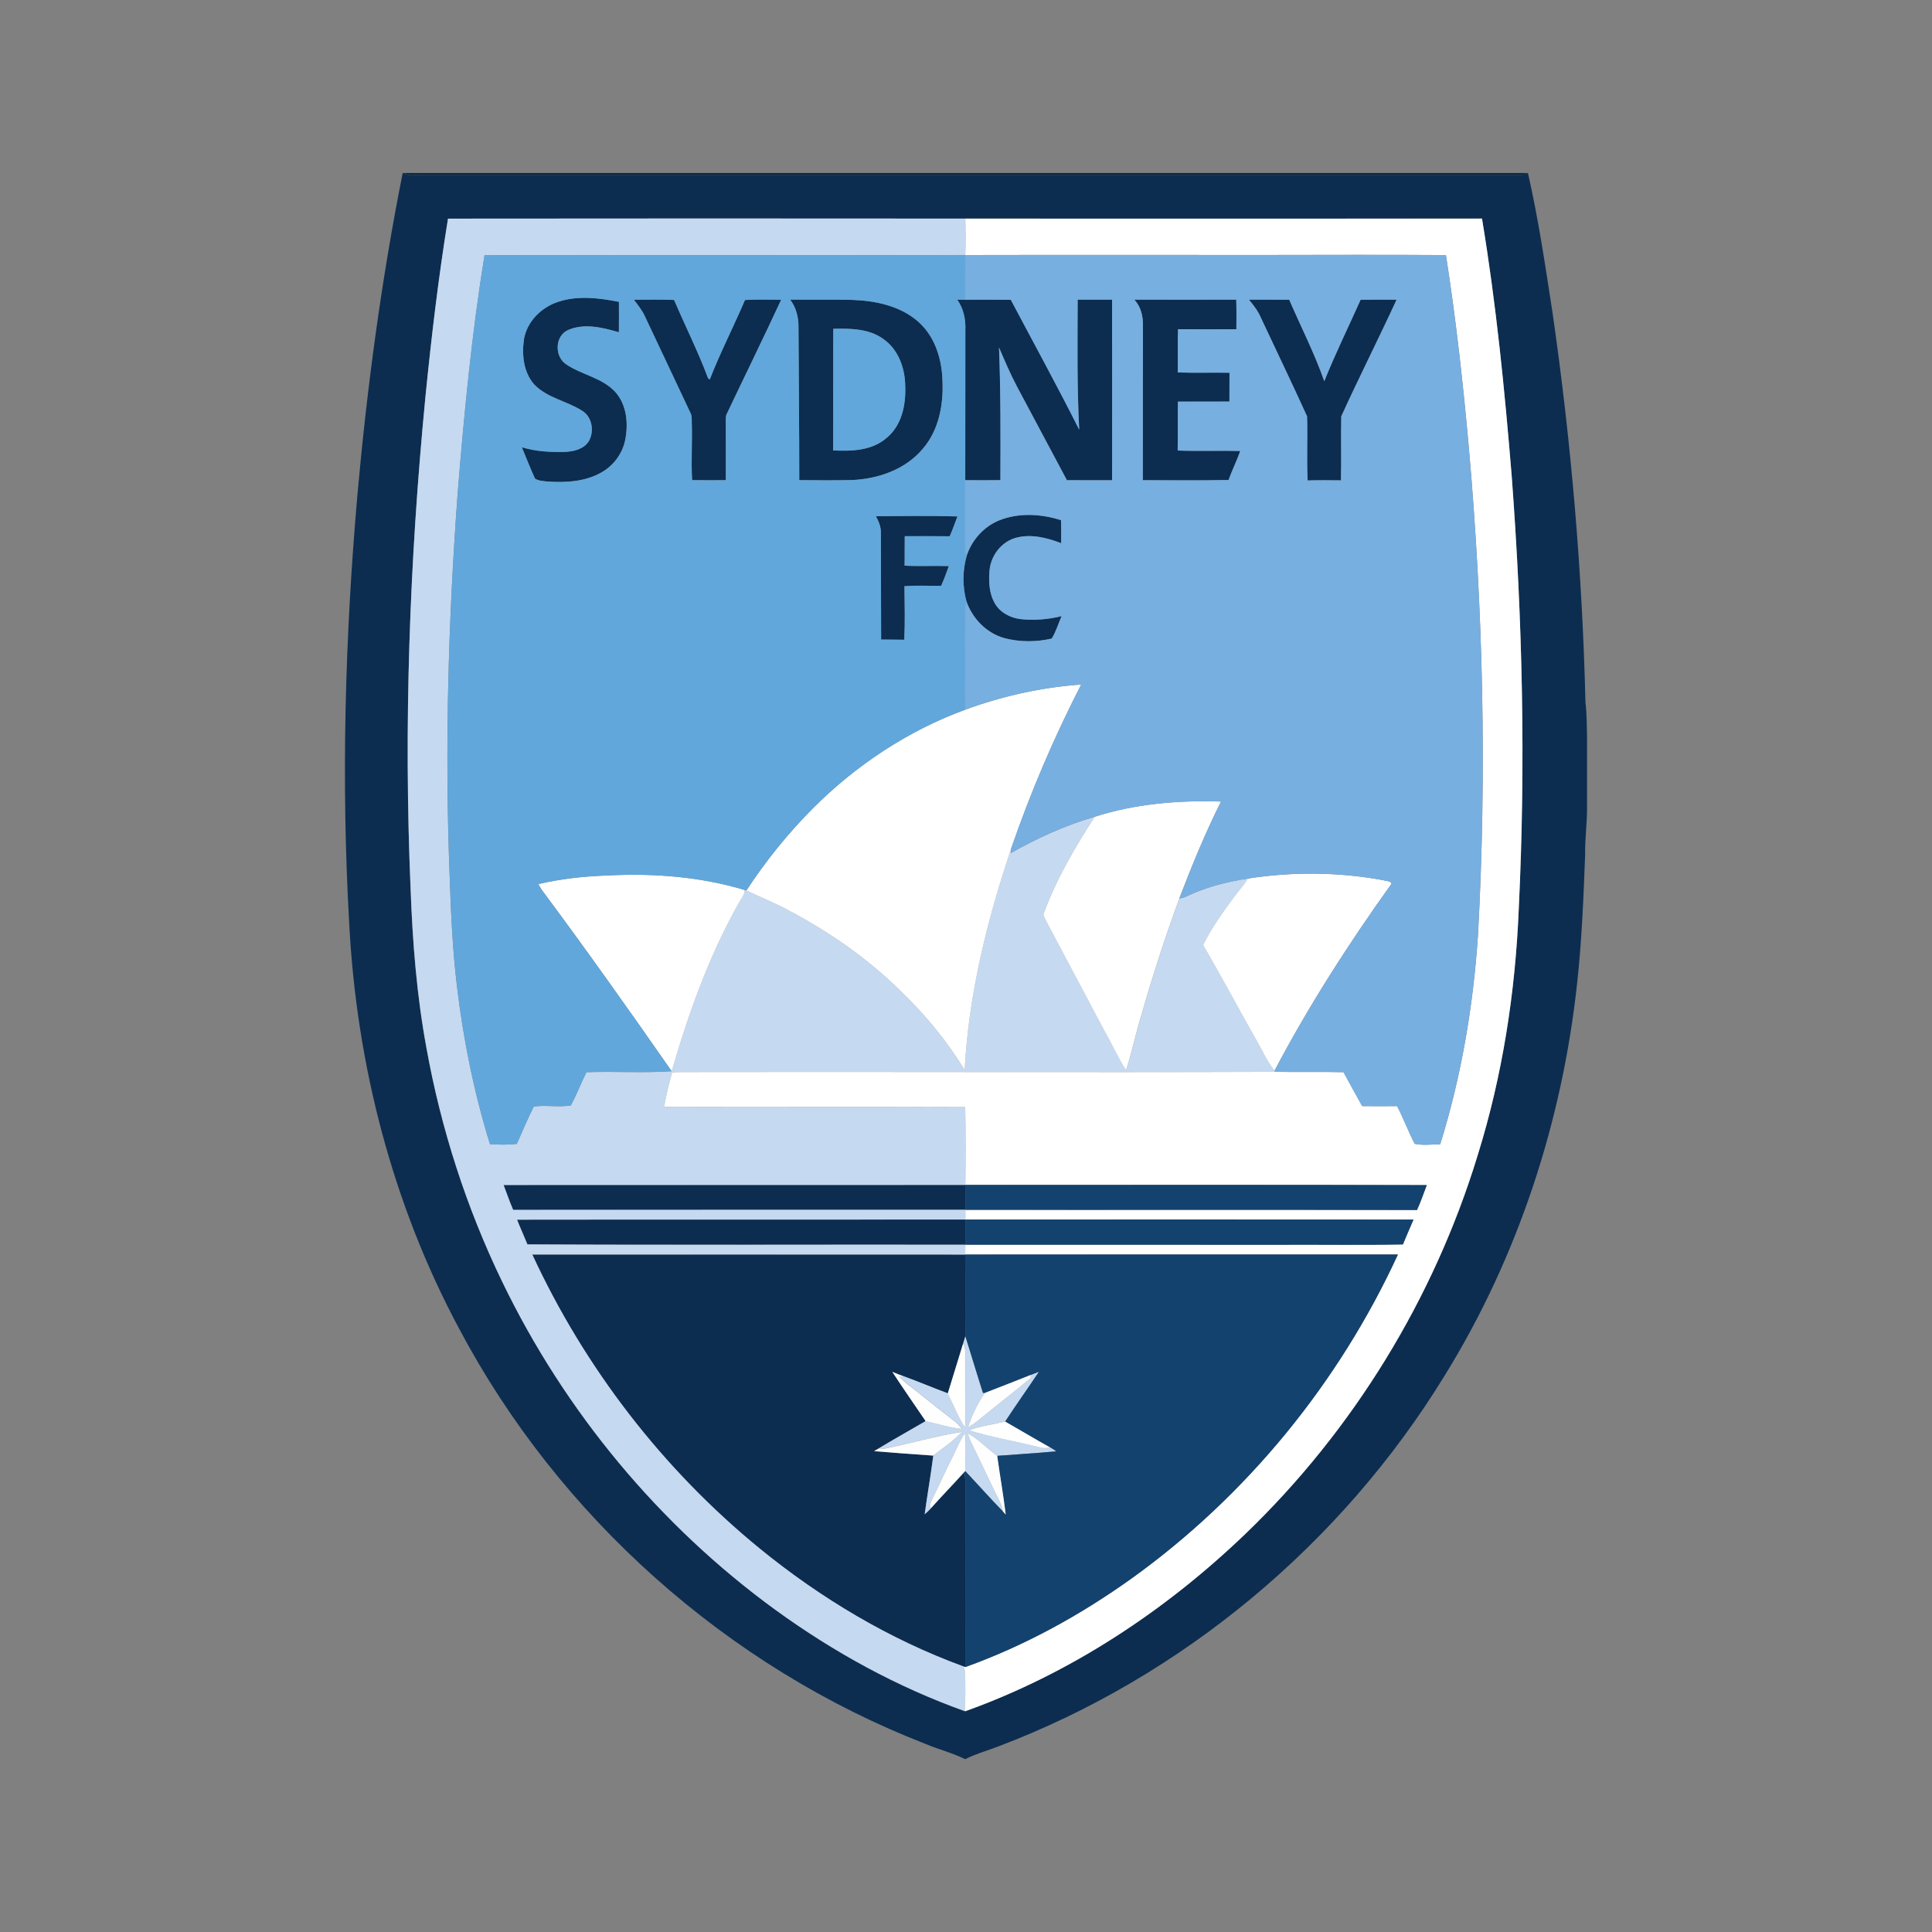 <?xml version="1.0" encoding="utf-8"?>
<!-- Generator: Adobe Illustrator 25.0.0, SVG Export Plug-In . SVG Version: 6.00 Build 0)  -->
<svg version="1.1" xmlns="http://www.w3.org/2000/svg" xmlns:xlink="http://www.w3.org/1999/xlink" x="0px" y="0px"
	 viewBox="0 0 60 60" style="enable-background:new 0 0 60 60;" xml:space="preserve">
<rect x="0" y="0" width="60" height="60" fill="#808080" stroke="none"/>
<style type="text/css">
	.st0{fill:#FFFFFF;}
	.st1{fill:#BEB1AA;}
	.st2{fill:#B8193F;}
	.st3{fill:#BF9C46;}
	.st4{fill:#004098;}
	.st5{fill:#E60039;}
	.st6{fill:#005CA2;}
	.st7{fill:#6FBA2C;}
	.st8{fill:#00A7EA;}
	.st9{fill:#004EA2;}
	.st10{fill:#00A0E9;}
	.st11{fill:#003686;}
	.st12{fill:#F0831E;}
	.st13{fill:#AA8657;}
	.st14{fill:#D80C18;}
	.st15{fill:#F39800;}
	.st16{fill:#0C2D50;}
	.st17{fill:#0B2742;}
	.st18{fill:#C5D9F1;}
	.st19{fill:#61A7DB;}
	.st20{fill:#77AFE0;}
	.st21{fill:#13426E;}
	.st22{fill:#FFFFFE;}
	.st23{fill:#FEFEFE;}
	.st24{fill:#FFFEFE;}
</style>
<g id="レイヤー_1">
</g>
<g id="マーク等">
</g>
<g id="Layer_1">
	<g>
		<g id="XMLID_85_">
			<g id="XMLID_108_">
				<path id="XMLID_109_" class="st16" d="M12.506,5.373h0.026c0.159,0.114,0.356,0.05,0.536,0.057
					c11.401,0.001,22.802,0.001,34.203,0.001c0.046-0.014,0.136-0.042,0.181-0.057
					c0.326,1.43,0.539,2.882,0.762,4.33c0.581,4.012,0.926,8.059,1.024,12.111
					c0.044,0.347,0.038,0.697,0.049,1.046v2.166c0.008,0.506-0.068,1.009-0.059,1.515
					c-0.052,1.335-0.102,2.671-0.25,4.001c-0.464,4.303-1.845,8.521-4.13,12.205
					c-3.193,5.199-8.126,9.321-13.835,11.485c-0.343,0.134-0.701,0.23-1.031,0.395h-0.021
					c-0.385-0.193-0.808-0.294-1.204-0.464c-6.165-2.389-11.404-7.062-14.499-12.902
					c-2.072-3.866-3.188-8.212-3.413-12.585c-0.253-4.439-0.131-8.895,0.256-13.323
					C11.402,12.007,11.849,8.669,12.506,5.373z M13.21,12.349c-0.492,5.078-0.677,10.189-0.459,15.287
					c0.061,1.643,0.191,3.285,0.49,4.903c0.452,2.515,1.242,4.97,2.355,7.269
					c1.942,4.023,4.879,7.566,8.493,10.195c1.805,1.309,3.781,2.394,5.883,3.143
					c3.257-1.167,6.206-3.113,8.696-5.502c3.353-3.222,5.862-7.313,7.22-11.76
					c0.774-2.483,1.173-5.075,1.278-7.671c0.217-4.477,0.117-8.966-0.22-13.434
					c-0.219-2.672-0.483-5.344-0.922-7.99C40.676,6.793,35.328,6.791,29.98,6.789
					c-5.355-0.004-10.711-0.006-16.067,0.001C13.614,8.634,13.395,10.491,13.21,12.349z"/>
			</g>
			<path id="XMLID_107_" class="st16" d="M17.335,9.373c0.609-0.203,1.269-0.12,1.886,0.001
				c0.002,0.315,0.003,0.63-0.001,0.945c-0.503-0.146-1.072-0.289-1.575-0.071
				c-0.413,0.18-0.43,0.81-0.074,1.058c0.478,0.331,1.105,0.416,1.519,0.847
				c0.378,0.402,0.43,1.005,0.324,1.524c-0.089,0.418-0.364,0.787-0.738,0.996
				c-0.509,0.29-1.117,0.321-1.689,0.281c-0.126-0.018-0.265-0.017-0.373-0.092
				c-0.144-0.321-0.277-0.646-0.408-0.973c0.438,0.134,0.901,0.158,1.358,0.144
				c0.266-0.014,0.569-0.089,0.72-0.329c0.177-0.302,0.109-0.751-0.198-0.943c-0.477-0.308-1.087-0.399-1.493-0.818
				c-0.339-0.382-0.392-0.931-0.319-1.417C16.371,9.978,16.816,9.541,17.335,9.373z"/>
			<path id="XMLID_105_" class="st16" d="M19.686,9.308c0.416,0.001,0.833-0.013,1.249,0.007
				c0.347,0.811,0.746,1.602,1.054,2.429c0.013,0.011,0.039,0.032,0.052,0.043
				c0.328-0.84,0.741-1.643,1.095-2.471c0.374-0.024,0.749-0.007,1.124-0.008
				c-0.551,1.188-1.129,2.364-1.69,3.547c-0.039,0.077-0.027,0.164-0.03,0.246
				c0.003,0.603,0.002,1.207,0.001,1.81c-0.349,0.004-0.698,0.007-1.047-0.001
				c-0.035-0.603,0.01-1.207-0.011-1.81c-0.001-0.098,0.004-0.2-0.046-0.288
				c-0.471-0.994-0.934-1.992-1.407-2.984C19.946,9.637,19.811,9.475,19.686,9.308z"/>
			<g id="XMLID_101_">
				<path id="XMLID_102_" class="st16" d="M24.54,9.306c0.638,0.003,1.276-0.008,1.914,0.007
					c0.73,0.024,1.505,0.183,2.066,0.681c0.518,0.457,0.734,1.166,0.749,1.839
					c0.035,0.739-0.114,1.527-0.609,2.102c-0.54,0.647-1.394,0.942-2.218,0.974
					c-0.54,0.012-1.081,0.008-1.621,0.002c0.002-1.583-0.018-3.167-0.024-4.75
					C24.803,9.859,24.725,9.549,24.54,9.306z M25.879,10.211c-0.009,1.259,0.001,2.518-0.005,3.777
					c0.566,0.029,1.2,0.01,1.652-0.382c0.474-0.379,0.61-1.025,0.587-1.603
					c-0.001-0.562-0.213-1.159-0.694-1.485C26.972,10.203,26.403,10.198,25.879,10.211z"/>
			</g>
			<path id="XMLID_98_" class="st16" d="M29.726,9.306c0.08,0.001,0.16,0.001,0.24,0.001
				c0.476,0.001,0.952-0.003,1.428,0.002c0.711,1.343,1.442,2.675,2.124,4.033
				c-0.071-1.344-0.052-2.691-0.048-4.037c0.356,0.002,0.713,0.001,1.07,0c0.005,1.87,0.001,3.74,0.001,5.609
				c-0.468,0.001-0.937,0.001-1.405-0.001c-0.517-0.971-1.035-1.942-1.552-2.912
				c-0.208-0.392-0.381-0.802-0.556-1.209c0.056,1.372,0.048,2.746,0.044,4.119
				c-0.365,0.005-0.73,0.003-1.095,0.001c0.005-1.546-0.001-3.092,0.003-4.638
				C29.995,9.936,29.93,9.585,29.726,9.306z"/>
			<path id="XMLID_96_" class="st16" d="M35.224,9.305c1.056,0.004,2.113,0.002,3.169,0.001
				c0.01,0.306,0.004,0.613,0.004,0.919c-0.604,0.005-1.208,0.005-1.812-0.001
				c-0.017,0.448-0.001,0.896-0.009,1.343c0.535,0.018,1.071,0,1.607,0.009c-0.002,0.299,0.001,0.598-0.002,0.896
				c-0.533,0.002-1.067,0.001-1.6,0.001c-0.01,0.506,0.003,1.012-0.007,1.519
				c0.648,0.025,1.296-0.002,1.944,0.014c-0.107,0.306-0.255,0.596-0.364,0.902
				c-0.887,0.018-1.775,0.006-2.663,0.006c0.002-1.604,0.004-3.208,0.004-4.812
				C35.499,9.817,35.429,9.513,35.224,9.305z"/>
			<path id="XMLID_95_" class="st16" d="M38.785,9.306c0.418,0.002,0.836-0.002,1.253,0.003
				c0.363,0.843,0.785,1.662,1.088,2.53c0.343-0.858,0.753-1.686,1.128-2.529c0.373-0.005,0.745-0.002,1.118-0.002
				c-0.559,1.214-1.164,2.407-1.718,3.622c-0.014,0.663,0.007,1.327-0.01,1.989
				c-0.345-0.004-0.69-0.008-1.035,0.003c-0.035-0.663,0.004-1.329-0.018-1.992
				c-0.468-1.03-0.96-2.05-1.44-3.075C39.064,9.65,38.927,9.475,38.785,9.306z"/>
			<path id="XMLID_94_" class="st16" d="M31.052,16.153c0.606-0.236,1.291-0.192,1.902,0.002
				c0.004,0.239,0.006,0.477,0.005,0.716c-0.445-0.172-0.943-0.298-1.416-0.166
				c-0.445,0.125-0.766,0.549-0.809,1.004c-0.029,0.349-0.016,0.724,0.167,1.034
				c0.163,0.284,0.479,0.447,0.798,0.485c0.425,0.046,0.858,0.008,1.274-0.093c-0.105,0.231-0.174,0.481-0.308,0.697
				c-0.475,0.11-0.985,0.113-1.457-0.01c-0.567-0.15-1.011-0.614-1.199-1.162
				c-0.118-0.45-0.118-0.93,0.007-1.378C30.175,16.777,30.557,16.347,31.052,16.153z"/>
			<path id="XMLID_90_" class="st16" d="M27.202,16.033c0.844-0.009,1.69-0.02,2.533,0.005
				c-0.081,0.205-0.149,0.416-0.242,0.617c-0.465-0.006-0.93-0.002-1.395-0.002
				c-0.005,0.304,0.002,0.61-0.005,0.914c0.457,0.024,0.916-0.002,1.374,0.013
				c-0.074,0.206-0.148,0.413-0.239,0.613c-0.38,0.007-0.76-0.02-1.139,0.014
				c0.007,0.554,0.02,1.109-0.005,1.662c-0.24-0.007-0.48-0.001-0.72-0.006
				c-0.007-1.101-0.002-2.202-0.007-3.303C27.364,16.371,27.291,16.194,27.202,16.033z"/>
			<path id="XMLID_89_" class="st16" d="M15.637,36.8c4.781-0.002,9.561,0.001,14.341-0.002
				c0.001,0.258,0.002,0.515,0.002,0.773c-4.682,0.001-9.365-0.002-14.047,0.002
				C15.825,37.319,15.733,37.059,15.637,36.8z"/>
			<path id="XMLID_88_" class="st16" d="M16.055,37.878c4.642-0.007,9.283,0.001,13.925-0.004
				c-0.004,0.261-0.001,0.521-0.001,0.782c-4.534-0.007-9.068,0.013-13.601-0.01
				C16.273,38.388,16.156,38.136,16.055,37.878z"/>
			<path id="XMLID_86_" class="st16" d="M16.529,38.96c4.482-0.001,8.964-0.002,13.446,0.001
				c0.009,0.845-0.003,1.69,0.006,2.534c-0.022,0.073-0.044,0.146-0.067,0.22
				c-0.158,0.52-0.32,1.039-0.479,1.558c-0.459-0.171-0.91-0.363-1.37-0.53
				c-0.119-0.043-0.236-0.091-0.352-0.139c0.335,0.516,0.69,1.019,1.035,1.53
				c-0.485,0.283-0.976,0.556-1.456,0.847c-0.049,0.028-0.098,0.057-0.145,0.085
				c0.612,0.048,1.224,0.097,1.837,0.138c-0.077,0.609-0.186,1.215-0.268,1.824
				c0.07-0.059,0.136-0.122,0.197-0.19c0.329-0.37,0.675-0.725,1.008-1.093
				c0.032,0.093,0.067,0.189,0.063,0.289c-0.009,1.913-0.001,3.826-0.005,5.738l-0.056-0.018
				c-2.303-0.842-4.435-2.117-6.332-3.664C20.584,45.635,18.157,42.482,16.529,38.96z"/>
		</g>
		<g id="XMLID_82_">
			<path id="XMLID_83_" class="st17" d="M12.532,5.373h34.922l-0.002,0.001c-0.045,0.014-0.136,0.043-0.181,0.057
				c-11.401,0-22.802,0.001-34.203-0.001C12.888,5.423,12.691,5.486,12.532,5.373z"/>
		</g>
		<g id="XMLID_77_">
			<path id="XMLID_80_" class="st18" d="M13.21,12.349c0.185-1.858,0.404-3.715,0.703-5.559
				c5.356-0.007,10.711-0.005,16.067-0.001c0.007,0.377,0.012,0.754-0.005,1.13
				c-4.976,0.011-9.952-0.005-14.928,0.007c-0.396,2.44-0.633,4.904-0.832,7.367
				c-0.295,3.969-0.407,7.955-0.25,11.934c0.039,1.139,0.09,2.279,0.227,3.411c0.198,1.656,0.53,3.3,1.024,4.894
				c0.277,0.018,0.557,0.025,0.833-0.007c0.172-0.388,0.339-0.78,0.527-1.16
				c0.381-0.055,0.775,0.031,1.153-0.037c0.18-0.333,0.314-0.69,0.482-1.029
				c0.882-0.031,1.767,0.029,2.647-0.031c0.516-1.787,1.151-3.552,2.057-5.181
				c0.074-0.146,0.203-0.276,0.212-0.448c0.013,0.004,0.039,0.01,0.052,0.014c0.406,0.199,0.828,0.362,1.227,0.575
				c1.312,0.682,2.545,1.535,3.594,2.58c0.75,0.723,1.415,1.534,1.958,2.424
				c0.12-2.35,0.694-4.65,1.441-6.872c-0.001,0.033-0.003,0.099-0.004,0.132
				c0.824-0.466,1.69-0.862,2.601-1.126c-0.619,0.957-1.198,1.951-1.589,3.025
				c0.016,0.096,0.07,0.179,0.112,0.265c0.594,1.121,1.189,2.24,1.783,3.36
				c0.231,0.403,0.414,0.832,0.672,1.219c0.179-0.554,0.294-1.125,0.465-1.681c0.353-1.231,0.748-2.451,1.188-3.654
				c0.155-0.01,0.288-0.097,0.427-0.155c0.542-0.232,1.118-0.371,1.7-0.461
				c-0.118,0.21-0.288,0.382-0.427,0.577c-0.349,0.475-0.698,0.956-0.959,1.487
				c0.557,0.968,1.087,1.951,1.635,2.924c0.193,0.328,0.342,0.684,0.581,0.982l0.021,0.034
				c-6.172,0.022-12.346-0.006-18.519,0.007c-0.07,0.003-0.14,0.007-0.21,0.011
				c-0.097,0.353-0.189,0.709-0.25,1.07c3.117,0.007,6.234-0.005,9.351,0.006
				c0.02,0.805,0.012,1.611,0.004,2.417c-4.78,0.002-9.561-0.001-14.341,0.002
				c0.096,0.259,0.189,0.519,0.297,0.773c4.682-0.004,9.365-0.001,14.047-0.002
				c-0.001,0.1-0.001,0.201-0.001,0.302c-4.641,0.005-9.283-0.003-13.925,0.004
				c0.101,0.258,0.218,0.51,0.322,0.768c4.533,0.024,9.068,0.003,13.601,0.01
				c-0.002,0.102-0.003,0.203-0.004,0.305c-4.482-0.003-8.964-0.001-13.446-0.001
				c1.628,3.522,4.056,6.674,7.061,9.13c1.897,1.547,4.029,2.822,6.332,3.664
				c0.042,0.086,0.055,0.182,0.054,0.277c0.005,0.371,0.004,0.743-0.003,1.114
				c-2.103-0.749-4.078-1.834-5.883-3.143c-3.615-2.628-6.551-6.172-8.493-10.195
				c-1.113-2.3-1.903-4.755-2.355-7.269c-0.299-1.618-0.429-3.26-0.49-4.903
				C12.533,22.538,12.718,17.427,13.21,12.349z"/>
			<path id="XMLID_79_" class="st18" d="M29.981,41.495c0.185,0.587,0.359,1.177,0.547,1.763l0.059,0.001
				c-0.229,0.323-0.4,0.692-0.528,1.066c0.12-0.062,0.232-0.139,0.335-0.226c0.537-0.439,1.089-0.862,1.62-1.307
				c-0.002-0.023-0.006-0.069-0.007-0.092c0.086-0.036,0.174-0.069,0.261-0.102
				c-0.345,0.518-0.708,1.024-1.049,1.546c-0.376,0.092-0.765,0.137-1.129,0.275
				c0.653,0.206,1.332,0.315,1.995,0.481c0.171,0.033,0.351,0.114,0.524,0.044c0.069,0.037,0.134,0.082,0.198,0.128
				c-0.612,0.057-1.225,0.093-1.837,0.14c-0.311-0.223-0.574-0.515-0.911-0.7c0.03,0.112,0.068,0.223,0.123,0.326
				c0.272,0.54,0.52,1.092,0.789,1.635c0.071,0.148,0.16,0.295,0.175,0.463
				c-0.401-0.408-0.777-0.837-1.17-1.252c0.002-0.391,0.035-0.783-0.006-1.172
				c-0.171,0.236-0.269,0.515-0.403,0.772c-0.223,0.438-0.42,0.888-0.638,1.328
				c-0.04,0.07-0.051,0.149-0.015,0.225c-0.061,0.068-0.127,0.13-0.197,0.19
				c0.082-0.609,0.19-1.215,0.268-1.824c0.298-0.242,0.633-0.446,0.886-0.738
				c-0.804,0.129-1.589,0.36-2.387,0.521c-0.064,0.005-0.128,0.002-0.191-0.007
				c0.48-0.291,0.971-0.564,1.456-0.847c0.374,0.082,0.742,0.201,1.124,0.243
				c-0.062-0.086-0.13-0.168-0.216-0.232c-0.376-0.294-0.753-0.585-1.123-0.885
				c-0.205-0.169-0.433-0.313-0.609-0.513c0.035-0.001,0.106-0.004,0.141-0.004c0.46,0.167,0.911,0.359,1.37,0.53
				c0.179,0.352,0.316,0.728,0.537,1.056c0.037-0.642,0.002-1.287,0.012-1.931c-0.011-0.228,0.036-0.471-0.07-0.683
				C29.936,41.642,29.959,41.568,29.981,41.495z"/>
		</g>
		<g id="XMLID_29_">
			<path id="XMLID_40_" class="st0" d="M29.98,6.789c5.348,0.002,10.696,0.004,16.045-0.001
				c0.439,2.646,0.704,5.318,0.922,7.99c0.337,4.469,0.437,8.957,0.22,13.434
				c-0.105,2.596-0.504,5.188-1.278,7.671c-1.358,4.447-3.866,8.538-7.22,11.76
				c-2.49,2.389-5.438,4.335-8.696,5.502c0.007-0.371,0.007-0.742,0.003-1.114
				c0.001-0.096-0.013-0.192-0.054-0.277l0.056,0.018c1.844-0.662,3.576-1.615,5.168-2.754
				c3.565-2.561,6.434-6.074,8.268-10.059c-4.479,0.001-8.959-0.002-13.438,0.001
				c0.001-0.102,0.002-0.204,0.004-0.305c3.264,0.002,6.528,0.001,9.792,0.001
				c1.265-0.007,2.532,0.013,3.797-0.01c0.106-0.259,0.219-0.515,0.329-0.772
				c-4.639-0.004-9.278-0.002-13.917-0.001c0.001-0.101,0.001-0.202,0.001-0.302
				c4.675,0.006,9.35-0.006,14.025,0.006c0.118-0.251,0.202-0.515,0.303-0.773
				c-4.777-0.015-9.554-0.004-14.331-0.006c0.009-0.805,0.016-1.611-0.004-2.417
				c-3.117-0.011-6.235,0.001-9.351-0.006c0.061-0.362,0.153-0.717,0.25-1.07c0.07-0.004,0.14-0.008,0.21-0.011
				c6.173-0.013,12.347,0.015,18.519-0.007c0.707,0.013,1.415-0.006,2.122,0.011c0.19,0.353,0.386,0.703,0.58,1.053
				c0.361,0.005,0.722,0.004,1.083,0c0.2,0.382,0.348,0.789,0.547,1.171c0.258,0.056,0.529,0.017,0.793,0.015
				c0.657-2.113,1.03-4.311,1.174-6.517c0.275-5.034,0.158-10.087-0.284-15.108
				c-0.18-2.003-0.401-4.004-0.713-5.991c-1.845-0.011-3.69-0.006-5.535-0.003
				c-3.131,0.003-6.262-0.006-9.393,0.002C29.992,7.543,29.987,7.166,29.98,6.789z"/>
			<path id="XMLID_39_" class="st0" d="M29.969,22.043c1.159-0.426,2.377-0.697,3.609-0.784
				c-0.846,1.646-1.575,3.352-2.178,5.102c-0.747,2.223-1.32,4.523-1.441,6.872
				c-0.542-0.89-1.208-1.701-1.958-2.424c-1.049-1.045-2.282-1.897-3.594-2.58
				c-0.399-0.213-0.822-0.376-1.227-0.575c0.599-0.916,1.29-1.771,2.061-2.547
				C26.578,23.768,28.19,22.696,29.969,22.043z"/>
			<path id="XMLID_37_" class="st0" d="M33.996,25.366c1.264-0.406,2.603-0.517,3.924-0.473
				c-0.49,0.976-0.903,1.988-1.295,3.007c-0.44,1.203-0.835,2.422-1.188,3.654
				c-0.171,0.556-0.286,1.127-0.465,1.681c-0.258-0.387-0.441-0.817-0.672-1.219
				c-0.594-1.12-1.189-2.239-1.783-3.36c-0.042-0.086-0.096-0.169-0.112-0.265
				C32.798,27.316,33.377,26.323,33.996,25.366z"/>
			<path id="XMLID_34_" class="st0" d="M38.752,27.284c1.39-0.215,2.82-0.204,4.205,0.051
				c0.085,0.032,0.215,0.013,0.262,0.105c-1.331,1.859-2.573,3.788-3.638,5.813
				c-0.239-0.298-0.388-0.655-0.581-0.982c-0.548-0.973-1.077-1.956-1.635-2.924
				c0.261-0.531,0.61-1.012,0.959-1.487C38.464,27.665,38.634,27.493,38.752,27.284z"/>
			<path id="XMLID_31_" class="st0" d="M18.848,27.19c1.437-0.077,2.898,0.035,4.281,0.45
				c-0.009,0.172-0.137,0.301-0.212,0.448c-0.907,1.629-1.541,3.394-2.057,5.181
				c-1.321-1.896-2.658-3.782-4.038-5.637c-0.037-0.057-0.071-0.116-0.102-0.176
				C17.417,27.293,18.133,27.214,18.848,27.19z"/>
			<path id="XMLID_30_" class="st0" d="M30.09,44.42c0.364-0.138,0.753-0.183,1.129-0.275
				c0.465,0.264,0.923,0.539,1.389,0.8c-0.173,0.07-0.352-0.011-0.524-0.044
				C31.422,44.735,30.743,44.626,30.09,44.42z"/>
		</g>
		<g id="XMLID_20_">
			<g id="XMLID_22_">
				<path id="XMLID_23_" class="st19" d="M15.047,7.927c4.976-0.012,9.952,0.004,14.928-0.007
					c-0.004,0.462,0.007,0.924-0.009,1.387c-0.081,0-0.161,0-0.24-0.001c0.205,0.279,0.269,0.63,0.254,0.97
					c-0.004,1.546,0.002,3.092-0.003,4.638c-0.008,0.663,0.004,1.327-0.007,1.99
					c-0.004,0.128,0.014,0.254,0.046,0.377c-0.125,0.449-0.126,0.929-0.007,1.378
					c-0.06,0.258-0.032,0.524-0.035,0.787c0.001,0.865,0.007,1.731-0.004,2.596
					c-1.779,0.653-3.391,1.726-4.728,3.064c-0.77,0.776-1.462,1.631-2.061,2.547
					c-0.013-0.004-0.039-0.01-0.052-0.014c-1.383-0.415-2.843-0.527-4.281-0.45
					c-0.715,0.024-1.431,0.103-2.129,0.265c0.031,0.061,0.065,0.119,0.102,0.176
					c1.38,1.854,2.718,3.74,4.038,5.637c-0.88,0.059-1.765,0-2.647,0.031c-0.168,0.339-0.302,0.696-0.482,1.029
					c-0.378,0.068-0.773-0.018-1.153,0.037c-0.188,0.38-0.355,0.772-0.527,1.16
					c-0.277,0.033-0.556,0.026-0.833,0.007c-0.494-1.594-0.826-3.237-1.024-4.894
					c-0.137-1.132-0.189-2.272-0.227-3.411c-0.157-3.979-0.046-7.965,0.25-11.934
					C14.414,12.831,14.651,10.367,15.047,7.927z M17.335,9.373c-0.519,0.168-0.964,0.605-1.061,1.153
					c-0.073,0.486-0.02,1.035,0.319,1.417c0.407,0.42,1.016,0.51,1.493,0.818
					c0.307,0.192,0.376,0.641,0.198,0.943c-0.151,0.24-0.454,0.315-0.72,0.329
					c-0.456,0.014-0.919-0.009-1.358-0.144c0.131,0.326,0.264,0.652,0.408,0.973
					c0.108,0.074,0.247,0.073,0.373,0.092c0.572,0.04,1.18,0.009,1.689-0.281
					c0.373-0.208,0.649-0.577,0.738-0.996c0.106-0.518,0.054-1.122-0.324-1.524
					c-0.413-0.431-1.04-0.517-1.519-0.847c-0.356-0.248-0.339-0.877,0.074-1.058
					c0.503-0.218,1.072-0.076,1.575,0.071c0.004-0.315,0.002-0.63,0.001-0.945
					C18.604,9.253,17.944,9.17,17.335,9.373z M19.686,9.308c0.125,0.167,0.26,0.329,0.344,0.521
					c0.473,0.993,0.935,1.99,1.407,2.984c0.05,0.088,0.046,0.19,0.046,0.288
					c0.021,0.603-0.023,1.207,0.011,1.81c0.349,0.008,0.698,0.005,1.047,0.001
					c0.001-0.603,0.002-1.207-0.001-1.81c0.003-0.083-0.009-0.17,0.03-0.246c0.562-1.183,1.14-2.359,1.69-3.547
					c-0.375,0.001-0.75-0.016-1.124,0.008c-0.354,0.828-0.768,1.631-1.095,2.471
					c-0.013-0.011-0.039-0.032-0.052-0.043c-0.309-0.827-0.707-1.618-1.054-2.429
					C20.519,9.295,20.103,9.309,19.686,9.308z M24.54,9.306c0.185,0.243,0.262,0.552,0.258,0.855
					c0.006,1.583,0.026,3.167,0.024,4.75c0.54,0.006,1.081,0.01,1.621-0.002
					c0.824-0.031,1.677-0.326,2.218-0.974c0.494-0.575,0.643-1.363,0.609-2.102
					c-0.016-0.673-0.231-1.382-0.749-1.839c-0.561-0.498-1.336-0.657-2.066-0.681
					C25.816,9.298,25.178,9.309,24.54,9.306z M27.202,16.033c0.089,0.162,0.162,0.338,0.155,0.526
					c0.006,1.101,0.001,2.202,0.007,3.303c0.24,0.005,0.48-0.001,0.72,0.006c0.025-0.552,0.012-1.108,0.005-1.662
					c0.378-0.034,0.759-0.006,1.139-0.014c0.091-0.2,0.165-0.407,0.239-0.613c-0.458-0.015-0.917,0.011-1.374-0.013
					c0.007-0.304,0-0.61,0.005-0.914c0.465,0,0.93-0.004,1.395,0.002c0.092-0.201,0.161-0.411,0.242-0.617
					C28.892,16.013,28.046,16.024,27.202,16.033z"/>
			</g>
			<path id="XMLID_21_" class="st19" d="M25.879,10.211c0.524-0.012,1.093-0.007,1.539,0.307
				c0.48,0.325,0.693,0.923,0.694,1.485c0.024,0.578-0.113,1.224-0.587,1.603
				c-0.452,0.392-1.085,0.411-1.652,0.382C25.881,12.729,25.87,11.47,25.879,10.211z"/>
		</g>
		<g id="XMLID_14_">
			<g id="XMLID_15_">
				<path id="XMLID_16_" class="st20" d="M29.975,7.92c3.131-0.008,6.262,0.001,9.393-0.002
					c1.845-0.003,3.69-0.009,5.535,0.003c0.312,1.988,0.533,3.988,0.713,5.991
					c0.442,5.021,0.559,10.074,0.284,15.108c-0.145,2.207-0.517,4.404-1.174,6.517
					c-0.264,0.002-0.535,0.041-0.793-0.015c-0.199-0.382-0.347-0.789-0.547-1.171c-0.361,0.004-0.722,0.005-1.083,0
					c-0.194-0.351-0.391-0.7-0.58-1.053c-0.707-0.017-1.415,0.002-2.122-0.011l-0.021-0.034
					c1.065-2.025,2.308-3.954,3.638-5.813c-0.048-0.093-0.178-0.073-0.262-0.105
					c-1.384-0.256-2.814-0.267-4.205-0.051c-0.581,0.089-1.158,0.229-1.7,0.461
					c-0.14,0.058-0.272,0.144-0.427,0.155c0.392-1.019,0.805-2.031,1.295-3.007
					c-1.321-0.044-2.66,0.068-3.924,0.473c-0.91,0.264-1.777,0.66-2.601,1.126
					c0.001-0.033,0.003-0.099,0.004-0.132c0.603-1.75,1.332-3.456,2.178-5.102
					c-1.232,0.087-2.45,0.359-3.609,0.784c0.011-0.865,0.005-1.731,0.004-2.596c0.003-0.262-0.025-0.528,0.035-0.787
					c0.188,0.548,0.632,1.011,1.199,1.162c0.473,0.123,0.983,0.12,1.457,0.01c0.134-0.216,0.203-0.466,0.308-0.697
					c-0.415,0.102-0.848,0.139-1.274,0.093c-0.318-0.038-0.634-0.201-0.798-0.485
					c-0.183-0.31-0.196-0.685-0.167-1.034c0.043-0.455,0.364-0.878,0.809-1.004
					c0.473-0.132,0.971-0.006,1.416,0.166c0.001-0.239-0.001-0.477-0.005-0.716
					c-0.611-0.194-1.296-0.238-1.902-0.002c-0.495,0.193-0.877,0.624-1.037,1.128
					c-0.031-0.123-0.05-0.25-0.046-0.377c0.01-0.663-0.001-1.327,0.007-1.99
					c0.365,0.002,0.73,0.004,1.095-0.001c0.004-1.373,0.011-2.747-0.044-4.119
					c0.175,0.407,0.348,0.817,0.556,1.209c0.517,0.97,1.035,1.941,1.552,2.912c0.468,0.002,0.937,0.001,1.405,0.001
					c0-1.87,0.004-3.74-0.001-5.609c-0.357,0.001-0.713,0.002-1.07,0c-0.004,1.346-0.023,2.692,0.048,4.037
					c-0.682-1.358-1.413-2.69-2.124-4.033c-0.476-0.005-0.952-0.002-1.428-0.002
					C29.982,8.844,29.971,8.382,29.975,7.92z M35.224,9.305c0.204,0.209,0.275,0.512,0.271,0.796
					c-0.001,1.604-0.002,3.208-0.004,4.812c0.888,0.001,1.776,0.012,2.663-0.006
					c0.109-0.306,0.257-0.596,0.364-0.902c-0.648-0.016-1.296,0.011-1.944-0.014
					c0.01-0.506-0.003-1.013,0.007-1.519c0.533,0.001,1.066,0.001,1.6-0.001c0.002-0.299,0-0.598,0.002-0.896
					c-0.536-0.009-1.072,0.009-1.607-0.009c0.008-0.448-0.008-0.896,0.009-1.343
					c0.604,0.005,1.208,0.005,1.812,0.001c0.001-0.306,0.006-0.613-0.004-0.919
					C37.337,9.307,36.281,9.309,35.224,9.305z M38.785,9.306c0.142,0.169,0.279,0.345,0.367,0.548
					c0.479,1.025,0.972,2.045,1.44,3.075c0.022,0.663-0.016,1.329,0.018,1.992
					c0.345-0.011,0.69-0.006,1.035-0.003c0.017-0.663-0.005-1.327,0.01-1.989
					c0.554-1.215,1.159-2.409,1.718-3.622c-0.373-0.001-0.745-0.004-1.118,0.002
					c-0.376,0.843-0.785,1.671-1.128,2.529c-0.303-0.867-0.724-1.687-1.088-2.53
					C39.621,9.304,39.203,9.308,38.785,9.306z"/>
			</g>
		</g>
		<g id="XMLID_10_">
			<path id="XMLID_13_" class="st21" d="M29.978,36.799c4.777,0.002,9.554-0.009,14.331,0.006
				c-0.101,0.258-0.186,0.522-0.303,0.773c-4.675-0.011-9.35,0-14.025-0.006
				C29.98,37.314,29.98,37.056,29.978,36.799z"/>
			<path id="XMLID_12_" class="st21" d="M29.98,37.874c4.639-0.002,9.278-0.003,13.917,0.001
				c-0.11,0.257-0.223,0.513-0.329,0.772c-1.265,0.024-2.532,0.004-3.797,0.01
				c-3.264-0.001-6.528,0.001-9.792-0.001C29.979,38.395,29.976,38.135,29.98,37.874z"/>
			<path id="XMLID_11_" class="st21" d="M29.975,38.961c4.479-0.003,8.959-0.001,13.438-0.001
				c-1.833,3.985-4.703,7.498-8.268,10.059c-1.592,1.139-3.324,2.092-5.168,2.754
				c0.004-1.913-0.004-3.825,0.005-5.738c0.004-0.101-0.031-0.196-0.063-0.289c0.014-0.015,0.042-0.046,0.055-0.061
				c0.393,0.414,0.769,0.844,1.17,1.252c0.029,0.032,0.059,0.065,0.089,0.099
				c-0.074-0.61-0.181-1.215-0.265-1.823c0.613-0.047,1.226-0.083,1.837-0.14c-0.064-0.046-0.129-0.09-0.198-0.128
				c-0.467-0.261-0.924-0.536-1.389-0.8c0.341-0.522,0.704-1.028,1.049-1.546c-0.088,0.032-0.175,0.066-0.261,0.102
				c-0.471,0.192-0.946,0.372-1.42,0.558l-0.059-0.001c-0.188-0.586-0.363-1.176-0.547-1.763
				C29.972,40.651,29.984,39.806,29.975,38.961z"/>
		</g>
		<g id="XMLID_7_">
			<path id="XMLID_9_" class="st22" d="M29.434,43.274c0.16-0.52,0.321-1.039,0.479-1.558
				c0.105,0.212,0.059,0.455,0.07,0.683c-0.01,0.644,0.025,1.288-0.012,1.931
				C29.75,44.002,29.613,43.626,29.434,43.274z"/>
			<path id="XMLID_8_" class="st22" d="M29.565,45.285c0.134-0.257,0.232-0.536,0.403-0.772
				c0.042,0.389,0.009,0.781,0.006,1.172c-0.014,0.015-0.042,0.046-0.055,0.061
				c-0.332,0.368-0.678,0.723-1.008,1.093c-0.036-0.076-0.025-0.155,0.015-0.225
				C29.145,46.173,29.343,45.723,29.565,45.285z"/>
		</g>
		<g id="XMLID_4_">
			<path id="XMLID_6_" class="st23" d="M27.712,42.605c0.117,0.048,0.234,0.096,0.352,0.139
				c-0.035,0.001-0.106,0.003-0.141,0.004c0.176,0.2,0.404,0.344,0.609,0.513
				c0.37,0.3,0.748,0.591,1.123,0.885c0.085,0.064,0.153,0.146,0.216,0.232
				c-0.382-0.043-0.75-0.162-1.124-0.243C28.402,43.624,28.047,43.121,27.712,42.605z"/>
			<path id="XMLID_5_" class="st23" d="M30.058,44.512c0.336,0.185,0.599,0.476,0.911,0.7
				c0.084,0.609,0.192,1.214,0.265,1.823c-0.03-0.034-0.06-0.067-0.089-0.099c-0.015-0.168-0.104-0.315-0.175-0.463
				c-0.269-0.542-0.517-1.094-0.789-1.635C30.127,44.735,30.088,44.624,30.058,44.512z"/>
		</g>
		<g id="XMLID_1_">
			<path id="XMLID_3_" class="st24" d="M30.587,43.258c0.473-0.186,0.949-0.366,1.42-0.558
				c0.002,0.023,0.006,0.069,0.007,0.092c-0.531,0.445-1.083,0.868-1.62,1.307
				c-0.103,0.087-0.215,0.164-0.335,0.226C30.188,43.95,30.358,43.581,30.587,43.258z"/>
			<path id="XMLID_2_" class="st24" d="M27.482,44.988c0.798-0.162,1.583-0.392,2.387-0.521
				c-0.253,0.291-0.588,0.495-0.886,0.738c-0.613-0.041-1.226-0.089-1.837-0.138
				c0.048-0.029,0.096-0.058,0.145-0.085C27.354,44.99,27.418,44.993,27.482,44.988z"/>
		</g>
	</g>
</g>
</svg>
